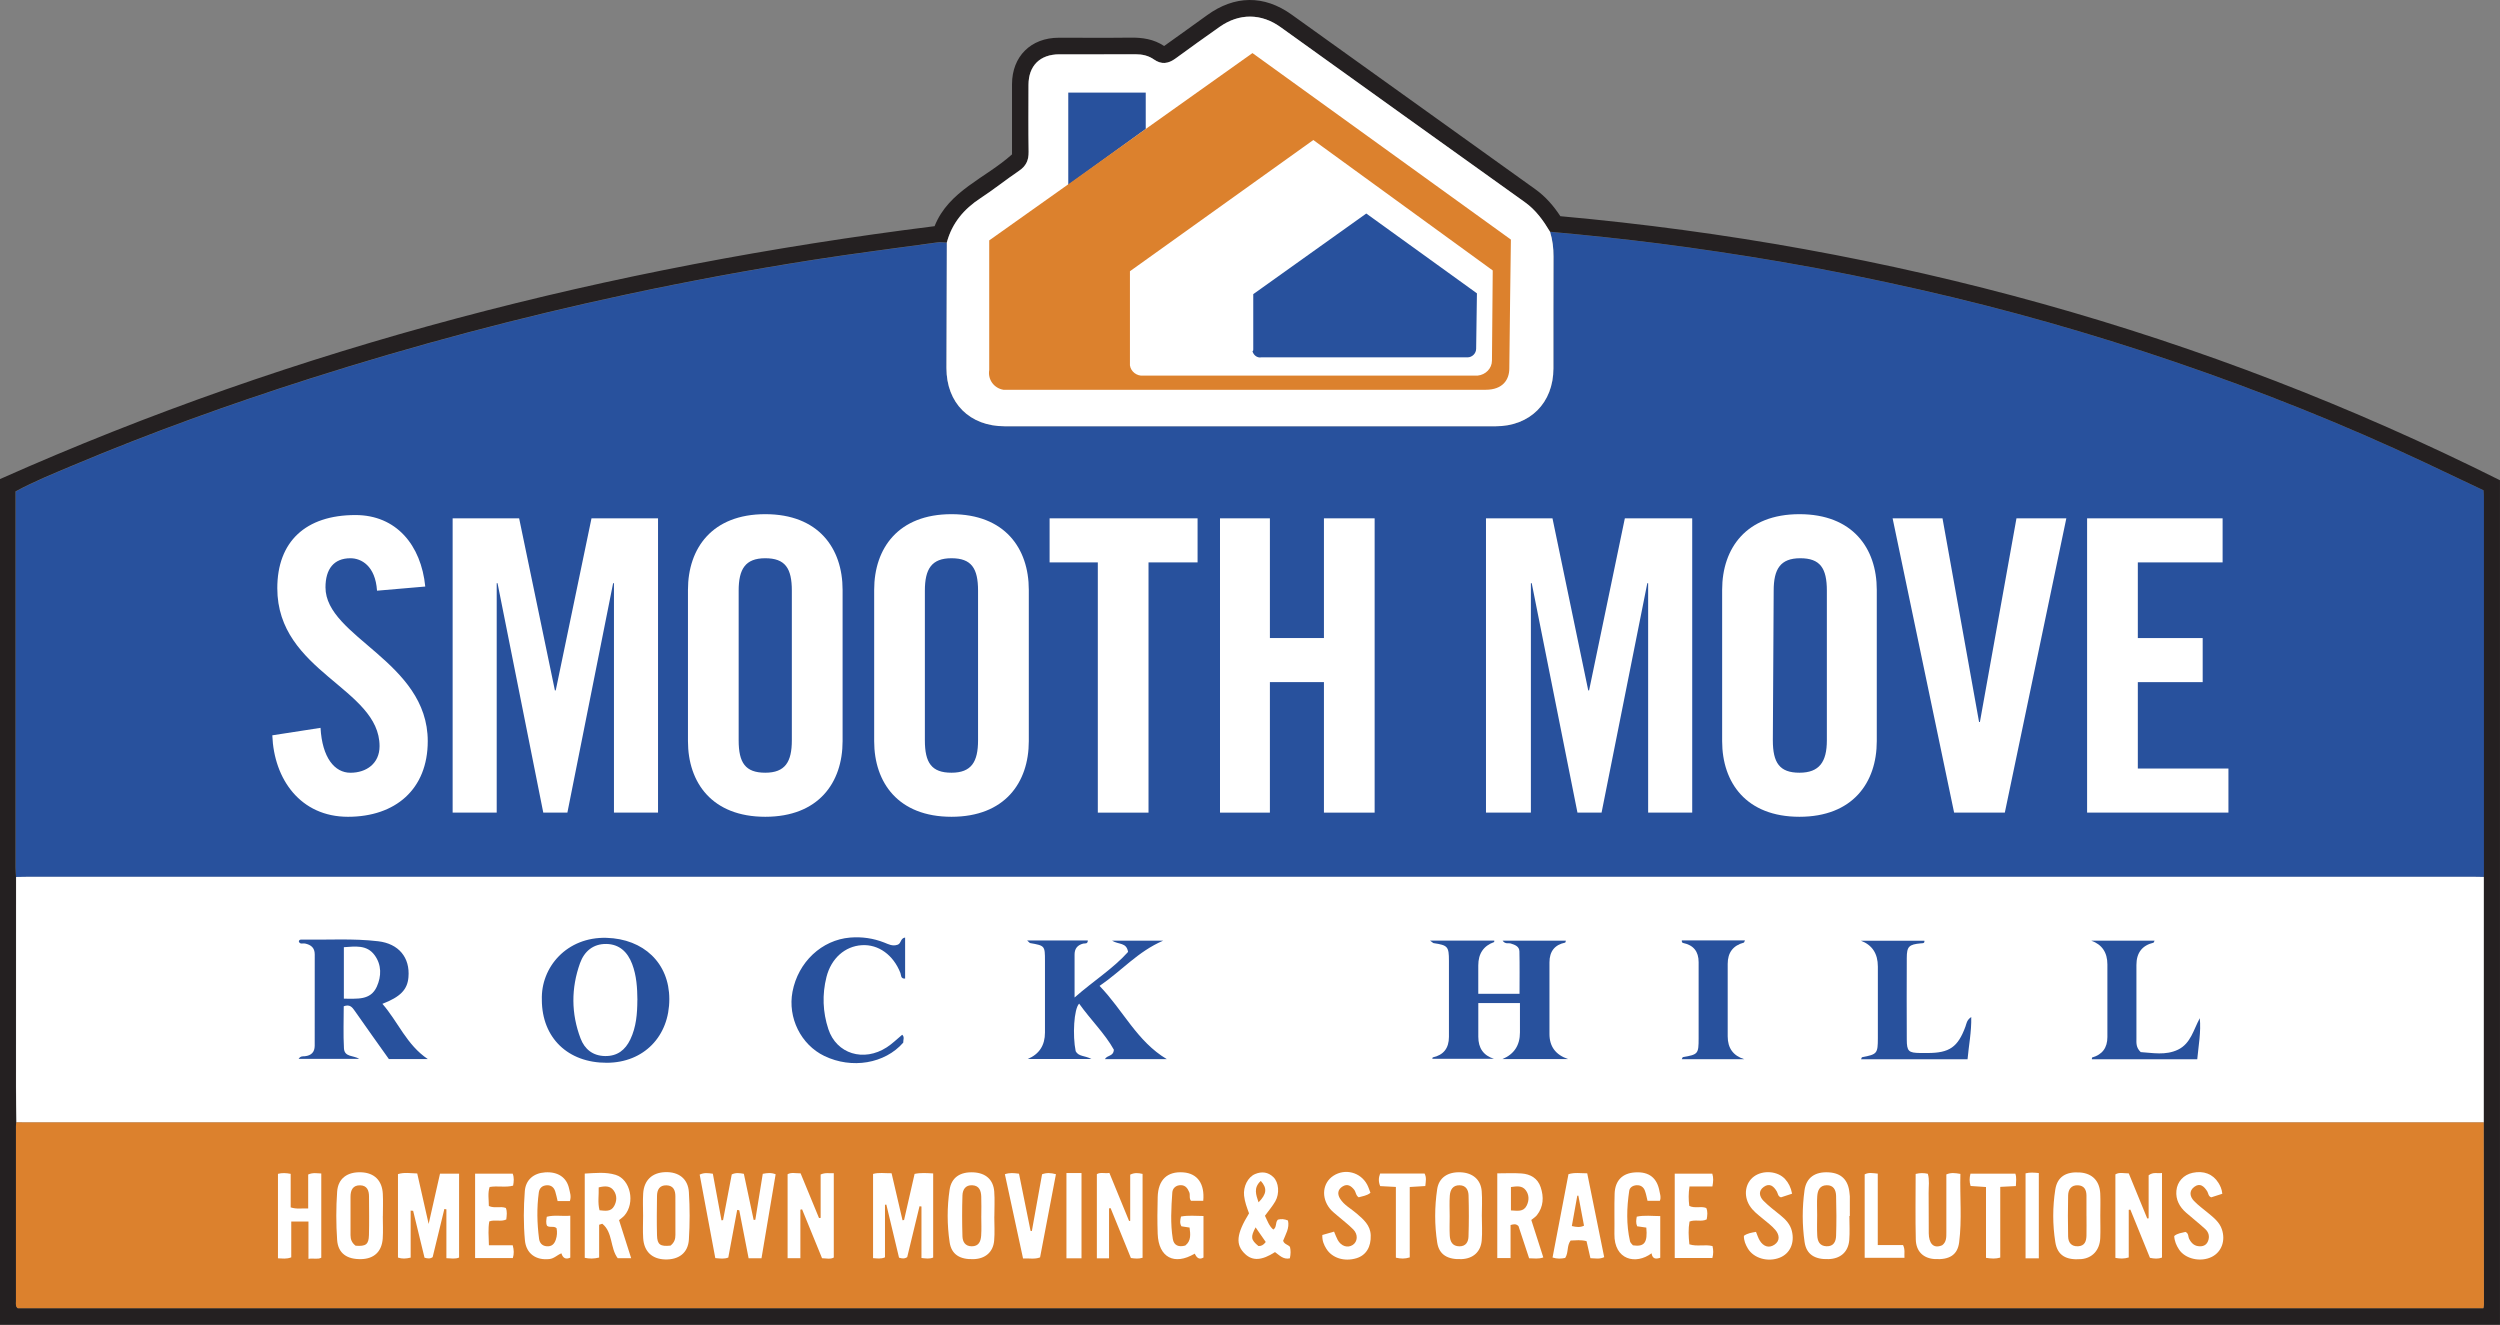 <?xml version="1.0" encoding="UTF-8"?> <svg xmlns="http://www.w3.org/2000/svg" id="b" viewBox="0 0 836.82 443.45"><rect x="0" y="0" width="836.82" height="443.45" fill="#808080" stroke="none"/><defs><style>.d{fill:#fff;}.e{fill:#242021;}.f{fill:#28519d;}.g{fill:#dc812d;}</style></defs><g id="c"><g><path class="f" d="M518.85,77.6c12.18,1.12,24.35,2.37,36.49,3.93,13.52,1.74,26.99,3.76,40.43,6.05,15.78,2.69,31.46,5.89,47.07,9.43,28.66,6.49,56.89,14.52,84.7,23.99,28.62,9.75,56.69,20.9,84.06,33.8,6.58,3.1,13.15,6.23,19.74,9.35,.05,.86,.12,1.55,.12,2.24,0,41.99,0,83.97,0,125.96,0,.4-.04,.8-.06,1.2-.9-.01-1.8-.04-2.7-.04-273.34,0-546.67,0-820.01,0-1.1,0-2.2,.03-3.3,.05-.06-1.1-.16-2.19-.16-3.29,0-40.8,0-81.61,0-122.41,0-1.08,0-2.17,0-3.32,6.33-3.42,12.81-6.03,19.23-8.73,26.03-10.97,52.58-20.52,79.49-29.1,34.92-11.13,70.31-20.53,106.16-28.19,20.62-4.4,41.35-8.24,62.18-11.51,13.86-2.18,27.78-3.92,41.67-5.85,.97-.14,1.99,.04,2.98,.07-.05,13.99-.11,27.98-.13,41.97-.02,11.74,7.76,19.5,19.53,19.5,54.76,0,109.52,0,164.27,0,11.54,0,19.35-7.82,19.37-19.36,.02-12.49-.03-24.98,.03-37.48,.01-2.83-.32-5.56-1.15-8.24Z"></path><g><path class="e" d="M836.82,443.45H0V160.36c99.61-44.33,204.27-71.04,312.83-84.65,4.73-11.9,16.99-16,25.92-24.04,0-7.71-.01-15.61,0-23.5,.02-9.29,6.31-15.53,15.65-15.54,8-.01,16,.07,24-.03,3.98-.05,7.75,.47,11.27,2.8,4.8-3.44,9.6-6.84,14.36-10.3,9.2-6.69,19.08-6.83,28.29-.23,27.21,19.48,54.38,39.01,81.6,58.48,3.39,2.43,6.05,5.48,8.38,9.02,110.28,9.97,215.3,38.76,314.51,88.38V443.45ZM5.49,375.67c-.05,.39-.15,.79-.15,1.18,0,19.6-.01,39.21,0,58.81,0,.77-.17,1.62,.6,2.23H831.25c.08-.53,.19-.91,.19-1.29-.02-20.3-.05-40.61-.08-60.91,0-27.39,.01-54.78,.02-82.17,.02-.4,.06-.8,.06-1.2,0-41.99,0-83.97,0-125.96,0-.69-.07-1.38-.12-2.24-6.59-3.12-13.16-6.25-19.74-9.35-27.37-12.89-55.44-24.04-84.06-33.8-27.81-9.47-56.04-17.5-84.7-23.99-15.61-3.54-31.29-6.74-47.07-9.43-13.44-2.29-26.91-4.31-40.43-6.05-12.14-1.56-24.3-2.81-36.49-3.93-2.26-3.77-4.73-7.27-8.42-9.9-27.3-19.49-54.54-39.07-81.8-58.62-6.45-4.63-13.79-4.69-20.34-.1-4.99,3.5-9.93,7.05-14.85,10.65-2.37,1.73-4.68,2.05-7.16,.3-1.86-1.31-3.95-1.76-6.22-1.75-8.5,.05-16.99,.01-25.49,.02-6.43,0-10.28,3.81-10.29,10.18-.01,7.5-.08,15,.04,22.49,.04,2.76-.85,4.72-3.17,6.29-4.38,2.97-8.51,6.3-12.94,9.19-5.57,3.64-9.55,8.36-11.28,14.86-1-.03-2.01-.21-2.99-.07-13.89,1.94-27.81,3.68-41.67,5.85-20.84,3.27-41.56,7.11-62.18,11.51-35.85,7.66-71.23,17.06-106.16,28.19-26.91,8.58-53.46,18.14-79.49,29.1-6.42,2.7-12.9,5.31-19.23,8.73,0,1.16,0,2.24,0,3.32,0,40.8,0,81.61,0,122.41,0,1.1,.1,2.19,.16,3.29,0,23.38-.03,46.77-.02,70.15,0,3.99,.09,7.99,.13,11.98Z"></path><path class="d" d="M5.38,293.55c1.1-.02,2.2-.05,3.3-.05,273.34,0,546.67,0,820.01,0,.9,0,1.8,.02,2.7,.04,0,27.39-.02,54.78-.02,82.17-.6,0-1.2,.01-1.8,.01-273.69,0-547.38,0-821.07,0-1,0-2-.02-3-.03-.05-3.99-.13-7.99-.13-11.98,0-23.38,.01-46.77,.02-70.15Z"></path><path class="g" d="M5.49,375.67c1,.01,2,.03,3,.03,273.69,0,547.38,0,821.07,0,.6,0,1.2,0,1.8-.01,.03,20.3,.06,40.61,.08,60.91,0,.38-.11,.76-.19,1.29H5.94c-.78-.6-.6-1.45-.6-2.23,0-19.6,0-39.21,0-58.81,0-.4,.1-.79,.15-1.18Z"></path></g><g><path class="d" d="M126.2,197.71c-.56-8.35-5.29-10.85-8.9-10.85-5.57,0-8.35,3.62-8.35,9.74,0,16.7,34.23,24.77,34.23,51.48,0,16.14-10.85,25.32-26.71,25.32s-24.77-12.52-25.32-27.27l16.14-2.5c.56,10.02,4.73,15.03,10.02,15.03s9.74-3.06,9.74-8.9c0-19.48-34.23-24.77-34.23-52.87,0-15.58,9.46-24.49,26.16-24.49,13.64,0,21.98,10.02,23.37,23.93l-16.14,1.39Z"></path><path class="d" d="M220.26,173.5v98.51h-14.75v-76.8h-.28l-15.31,76.8h-8.07l-15.31-76.8h-.28v76.8h-14.75v-98.51h22.26l11.97,57.6h.28l11.97-57.6h22.26Z"></path><path class="d" d="M230.28,197.43c0-13.91,8.07-25.32,25.88-25.32s25.88,11.41,25.88,25.32v50.65c0,13.91-8.07,25.32-25.88,25.32s-25.88-11.41-25.88-25.32v-50.65Zm16.97,50.37c0,7.51,2.23,10.85,8.9,10.85s8.9-3.62,8.9-10.85v-50.09c0-7.51-2.23-10.85-8.9-10.85s-8.9,3.62-8.9,10.85v50.09Z"></path><path class="d" d="M292.61,197.43c0-13.91,8.07-25.32,25.88-25.32s25.88,11.41,25.88,25.32v50.65c0,13.91-8.07,25.32-25.88,25.32s-25.88-11.41-25.88-25.32v-50.65Zm16.97,50.37c0,7.51,2.23,10.85,8.9,10.85s8.9-3.62,8.9-10.85v-50.09c0-7.51-2.23-10.85-8.9-10.85s-8.9,3.62-8.9,10.85v50.09Z"></path><path class="d" d="M367.75,188.25h-16.42v-14.75h49.53v14.75h-16.42v83.76h-16.97v-83.76h.28Z"></path><path class="d" d="M408.37,272.01v-98.51h16.7v40.07h18.09v-40.07h16.97v98.51h-16.97v-43.69h-18.09v43.69h-16.7Z"></path><path class="d" d="M566.43,173.5v98.51h-14.75v-76.8h-.28l-15.31,76.8h-8.07l-15.31-76.8h-.28v76.8h-15.03v-98.51h22.26l11.97,57.6h.28l11.97-57.6h22.54Z"></path><path class="d" d="M576.45,197.43c0-13.91,8.07-25.32,25.88-25.32s25.88,11.41,25.88,25.32v50.65c0,13.91-8.07,25.32-25.88,25.32s-25.88-11.41-25.88-25.32v-50.65Zm16.97,50.37c0,7.51,2.23,10.85,8.9,10.85s9.18-3.62,9.18-10.85v-50.09c0-7.51-2.23-10.85-8.9-10.85s-8.9,3.62-8.9,10.85l-.28,50.09Z"></path><path class="d" d="M674.96,173.5h16.7l-20.59,98.51h-16.97l-20.59-98.51h16.7l12.24,68.18h.28l12.24-68.18Z"></path><path class="d" d="M698.61,272.01v-98.51h45.36v14.75h-28.38v25.32h21.71v14.75h-21.71v28.94h30.33v14.75s-47.31,0-47.31,0Z"></path></g><path class="d" d="M518.85,77.6c.83,2.69,1.16,5.42,1.15,8.24-.06,12.49-.02,24.98-.03,37.48-.01,11.54-7.83,19.36-19.37,19.36-54.76,0-109.52,0-164.27,0-11.76,0-19.54-7.76-19.53-19.5,.02-13.99,.09-27.98,.13-41.97,1.73-6.5,5.71-11.21,11.28-14.86,4.42-2.89,8.56-6.22,12.94-9.19,2.32-1.57,3.21-3.53,3.17-6.29-.12-7.5-.05-14.99-.04-22.49,.01-6.37,3.86-10.17,10.29-10.18,8.5-.01,16.99,.03,25.49-.02,2.27-.01,4.36,.44,6.22,1.75,2.48,1.75,4.79,1.43,7.16-.3,4.92-3.59,9.86-7.15,14.85-10.65,6.55-4.59,13.88-4.53,20.34,.1,27.26,19.55,54.5,39.13,81.8,58.62,3.69,2.64,6.17,6.13,8.42,9.9Z"></path><g><polygon class="f" points="383.51 31 357.58 31 357.58 61.95 383.51 43.17 383.51 31"></polygon><path class="g" d="M419.23,17.77l-35.72,25.4-25.93,18.52-26.46,18.78v43.39c-.53,3.17,1.59,6.09,4.76,6.61h161.39c5.82,0,7.94-3.44,7.94-7.14s.53-43.13,.53-43.13l-86.52-62.44Z"></path><path class="d" d="M378.22,120.95v-30.16l61.38-43.92,60.06,43.66s-.26,27.52-.26,30.16-2.12,4.76-4.76,5.03h-111.92c-2.12,.26-4.23-1.32-4.5-3.44,0-.79,0-1.06,0-1.32Z"></path><path class="f" d="M419.5,116.98v-18.52l37.83-26.99,37.04,26.72s-.26,16.93-.26,18.52-1.32,2.91-2.91,2.91h-69.05c-1.32,.26-2.65-.79-2.91-2.12,.26,0,.26-.26,.26-.53Z"></path></g><path class="d" d="M137.46,405.23v15.73c-1.6,.38-2.85,.46-4.25-.02v-27.93c2.05-.66,4.11-.29,6.45-.22,1.23,5.42,2.45,10.84,3.82,16.9,1.35-6,2.56-11.33,3.8-16.82h6.39v28.07c-1.35,.56-2.67,.25-4.25,.21v-16.35c-.23-.04-.45-.08-.68-.12-1.31,5.41-2.63,10.82-3.92,16.12-.86,.6-1.63,.48-2.72,.19-1.25-5.14-2.53-10.42-3.81-15.7-.28-.02-.56-.05-.84-.07Z"></path><path class="d" d="M254.9,421.17h-4.32c-1.05-5.37-2.09-10.71-3.13-16.06-.23-.04-.46-.08-.69-.12-1,5.33-1.99,10.65-2.98,15.95-1.4,.54-2.68,.32-4.35,.18-1.74-9.28-3.48-18.63-5.23-27.95,1.55-.73,2.82-.51,4.41-.29,.96,5.16,1.92,10.38,2.89,15.6,.18-.02,.35-.04,.53-.07,.98-5.14,1.95-10.28,2.91-15.3,1.39-.65,2.56-.47,4.05-.2,1.08,5.08,2.18,10.26,3.28,15.44,.19-.02,.37-.05,.56-.07,.83-5.14,1.66-10.29,2.49-15.37,1.55-.29,2.81-.45,4.31,.15-1.57,9.31-3.13,18.61-4.73,28.09Z"></path><path class="d" d="M302.62,408.37c1.17-5.12,2.34-10.25,3.52-15.43,2.1-.45,4.05-.27,6.22-.16v28.16c-1.26,.51-2.44,.3-3.92,.15v-17.24c-.22-.03-.43-.06-.65-.09-1.38,5.72-2.77,11.45-4.12,17.03-.91,.61-1.67,.51-2.74,.19-1.39-5.83-2.82-11.8-4.24-17.76l-.46,.04v17.6c-1.41,.62-2.59,.35-3.99,.28v-28.19c1.88-.55,3.85-.2,6.2-.23,1.22,5.25,2.44,10.49,3.66,15.74,.17-.03,.35-.06,.52-.09Z"></path><path class="d" d="M723.69,420.95c-1.35,.48-2.6,.38-4.04,.08-2.17-5.35-4.37-10.74-6.56-16.14-.18,.03-.36,.06-.54,.08v15.94c-1.63,.5-2.96,.4-4.47,.14v-27.95c1.33-.82,2.82-.33,4.48-.33,2.05,5.01,4.12,10.05,6.18,15.08l.47-.04v-14.41c1.58-1.2,2.95-.52,4.47-.77v28.31Z"></path><path class="d" d="M267.91,421.16h-4.28v-28.11c1.26-.71,2.65-.28,4.35-.3,2.04,4.94,4.11,9.96,6.17,14.97,.18-.02,.36-.04,.54-.06v-14.52c1.6-.72,2.88-.35,4.4-.43v28.22c-1.14,.65-2.42,.27-3.93,.23-2.21-5.41-4.44-10.89-6.68-16.36l-.57,.11v16.26Z"></path><path class="d" d="M371.24,421.2h-4.09v-28.18c1.2-.73,2.6-.15,4.19-.41,2.23,5.44,4.41,10.75,6.59,16.07,.13,0,.25-.02,.38-.02v-15.47c1.5-.74,2.74-.57,4.14-.25v28.07c-1.32,.39-2.49,.29-3.91,.08-2.24-5.5-4.51-11.09-6.79-16.69l-.52,.07v16.73Z"></path><path class="d" d="M211.26,421.16h-4.49c-2.58-3.38-1.58-8.68-5.17-11.54-.35,.11-.7,.23-1.05,.34v10.98c-1.8,.44-3.23,.41-4.82,.09v-28.2c3.48-.18,6.95-.61,10.33,.42,4.98,1.52,6.65,9.36,2.96,13.61-.51,.59-1.2,1.03-1.81,1.55,1.36,4.28,2.65,8.34,4.06,12.75Zm-10.86-23.7c.09,2.56-.39,5.1,.28,7.65,1.94,.2,3.82,.55,4.9-1.42,.92-1.68,.99-3.54-.12-5.13-1.19-1.71-3.01-1.62-5.07-1.1Z"></path><path class="d" d="M501.18,421.09v-28.34c2.82,0,5.49-.15,8.14,.04,2.98,.22,5.39,1.6,6.39,4.61,1.09,3.28,.96,6.5-1.26,9.35-.48,.61-1.2,1.03-1.88,1.6,1.36,4.26,2.66,8.31,4.02,12.55-1.62,.57-3.06,.31-4.75,.28-1.21-3.66-2.41-7.31-3.56-10.78-.83-.83-1.6-.65-2.65-.35v11.05h-4.46Zm4.57-15.93c2.19,.1,4.2,.57,5.28-1.63,.85-1.73,.84-3.58-.31-5.12-1.25-1.67-3.1-1.32-4.97-1.08v7.84Z"></path><path class="d" d="M215.26,406.96c0-2.5-.13-5,.03-7.49,.29-4.42,2.97-6.95,7.32-7.12,4.52-.18,7.7,2.18,7.98,6.69,.33,5.27,.33,10.6,0,15.87-.28,4.5-3.4,6.8-8,6.66-4.35-.14-7.02-2.66-7.3-7.12-.16-2.49-.03-4.99-.03-7.49Zm9.18,9.98c1.29-1.03,1.65-2.21,1.64-3.59-.02-4.3,0-8.6-.01-12.9,0-2.02-.68-3.63-2.99-3.69-2.32-.06-3.13,1.5-3.16,3.53-.06,4.4-.12,8.8,0,13.2,.08,3.13,1.09,3.81,4.53,3.45Z"></path><path class="d" d="M93.04,392.92c1.39-.36,2.66-.31,4.26,0v11.22c2.04,.68,3.79,.26,5.86,.37v-11.37c1.57-.7,2.85-.4,4.38-.34v28.19c-1.17,.65-2.55,.1-4.29,.38v-12.48h-5.76v11.98c-1.65,.63-2.93,.37-4.45,.32v-28.25Z"></path><path class="d" d="M423.42,406.97c.84,1.69,1.37,3.41,2.79,4.6,1.26-.79,.56-2.36,1.55-3.33,1.07-.29,2.2-.21,3.36,.3,.59,2.56-.81,4.64-1.62,6.77,.34,1.2,1.59,1.23,2.29,2.06,.28,1.17,.28,2.44-.04,3.83-2.18,.49-3.48-1.03-4.97-2.09-4.38,2.83-7.48,3.03-10.01,.64-3.28-3.11-2.96-6.63,1.32-13.61-.69-1.85-1.43-3.82-1.66-5.9-.33-3.07,1.27-6.24,3.7-7.26,2.22-.93,4.33-.68,6.1,1.03,1.81,1.75,2.16,5.49,.64,8.13-.94,1.63-2.2,3.08-3.46,4.82Zm.26,8.76c-1.14-1.64-2.24-3.23-3.4-4.9-1.73,3.26-1.59,4.15,.95,6.25,.87,.05,1.64-.26,2.45-1.35Zm-1.66-20.45c-2.54,2.34-1.57,4.68-.75,7.17,2.72-2.74,2.98-4.72,.75-7.17Z"></path><path class="d" d="M128.14,407.1c0,2.5,.14,5-.03,7.48-.31,4.36-2.9,6.76-7.13,6.88-4.81,.14-7.82-1.92-8.13-6.41-.37-5.36-.37-10.79,0-16.15,.31-4.49,3.46-6.7,8.11-6.5,4.34,.19,6.95,2.74,7.18,7.21,.13,2.49,.02,4.99,.02,7.49,0,0-.01,0-.02,0Zm-9.09,9.88c3.42,.25,4.37-.42,4.45-3.59,.11-4.3,.04-8.6,.02-12.9,0-2-.65-3.68-2.96-3.73-2.45-.06-3.22,1.62-3.23,3.78-.01,4.3,0,8.6,0,12.9,0,1.38,.4,2.55,1.72,3.55Z"></path><path class="d" d="M703.03,406.96c0,2.5,.09,5-.02,7.49-.18,4.04-2.67,6.7-6.38,7.01-5.07,.41-7.95-1.23-8.66-5.69-.93-5.82-.92-11.75-.01-17.57,.67-4.34,3.63-6.1,8.35-5.73,4.03,.31,6.5,2.83,6.7,7.01,.12,2.49,.02,4.99,.02,7.49Zm-4.63,.12c0-2.29,.01-4.57,0-6.86-.01-1.91-.72-3.37-2.84-3.47-2.27-.11-3.25,1.39-3.3,3.39-.1,4.57-.1,9.15,0,13.72,.04,2.03,1.07,3.43,3.35,3.3,2.21-.12,2.74-1.68,2.79-3.52,.05-2.19,.01-4.37,.01-6.56Z"></path><path class="d" d="M398.18,410.9c-.94-.14-1.81-.28-2.72-.42-.63-1.02-.43-2.08-.14-3.27,2.44-.47,4.89-.19,7.52-.18v13.9c-1.56,.91-2.32-.08-2.95-1.3-6.82,4.06-12.09,1.26-12.38-6.63-.15-4.09-.11-8.2,0-12.3,.15-5.81,3.22-8.69,8.61-8.27,4.72,.37,7.17,3.82,6.64,9.52h-4.09c-.73-.86-.2-1.96-.59-2.87-.54-1.26-1.21-2.32-2.76-2.37-1.72-.05-2.83,1.07-2.92,2.47-.35,5.17-.67,10.38,.17,15.53,.35,2.2,1.99,2.82,4.17,2.21,2.02-1.58,1.73-3.75,1.44-6.05Z"></path><path class="d" d="M555.61,401.94h-4.14c-.28-1.12-.47-2.3-.88-3.39-.46-1.23-1.42-1.9-2.79-1.82-1.23,.07-2.28,.72-2.45,1.86-.85,5.65-1.02,11.31,.27,16.93,.12,.52,.68,.94,.97,1.33,3.84,.56,4.94-.9,4.48-5.94-1.01-.15-2.06-.3-3.07-.44-.47-1.1-.33-2.07-.13-3.22,2.52-.54,5.08-.2,7.86-.19v13.95c-1.37,.45-2.59,.53-2.91-1.5-5.19,3.92-12.57,2.3-12.43-6.48,.07-4.49-.08-8.99,.07-13.48,.16-4.44,2.63-6.86,6.88-7.12,4.65-.29,7.37,1.85,8.16,6.43,.17,.96,.58,1.92,.1,3.08Z"></path><path class="d" d="M190.76,402.03h-4.11c-.26-1.09-.46-2.14-.78-3.17-.42-1.39-1.36-2.21-2.87-2.12-1.49,.09-2.43,.92-2.64,2.39-.72,5.17-.59,10.36,.08,15.52,.18,1.36,.98,2.38,2.55,2.51,1.7,.14,2.58-.76,3.07-2.25,.42-1.26,.49-2.53,.24-3.8-.92-.88-2.21-.06-3.18-.8-.45-.9-.26-1.88-.1-3.03,2.51-.67,5.08-.12,7.87-.35v14.04c-1.57,.7-2.5,.12-2.97-1.45-1.42,.55-2.42,1.75-4.03,1.92-4.49,.49-7.78-1.82-8.19-6.29-.5-5.48-.45-10.99-.03-16.47,.29-3.73,2.93-6.01,6.8-6.26,4.28-.28,7.25,1.7,8.04,5.51,.25,1.23,.79,2.49,.24,4.09Z"></path><path class="d" d="M496.02,407.09c0,2.69,.18,5.4-.04,8.07-.32,3.86-2.87,6.12-6.68,6.3-4.75,.22-7.59-1.48-8.22-5.52-.92-5.93-.89-11.94-.02-17.87,.58-3.91,3.59-5.86,7.88-5.67,4.03,.18,6.72,2.46,7.03,6.32,.22,2.77,.04,5.58,.04,8.37Zm-10.77-.01c0,2.19-.1,4.38,.03,6.57,.12,1.94,.88,3.5,3.21,3.53,2.24,.02,3.01-1.55,3.06-3.31,.15-4.57,.15-9.15,.02-13.72-.05-1.76-.81-3.37-3-3.41-2.32-.04-3.14,1.57-3.28,3.48-.17,2.28-.04,4.57-.04,6.86Z"></path><path class="d" d="M619.04,407.02c0,2.69,.18,5.4-.04,8.07-.34,3.99-2.94,6.24-6.92,6.37-4.69,.16-7.45-1.62-8.04-5.75-.82-5.74-.81-11.55-.02-17.28,.6-4.31,3.6-6.3,8.17-6.01,4.15,.26,6.46,2.54,6.88,6.82,.04,.4,.11,.79,.12,1.19,.01,2.2,0,4.39,0,6.59-.05,0-.09,0-.14,0Zm-10.79-.37c0,2.29-.09,4.58,.03,6.86,.09,1.92,.76,3.56,3.09,3.65,2.4,.1,3.16-1.61,3.22-3.48,.15-4.47,.13-8.95,0-13.42-.06-1.89-.81-3.59-3.18-3.53-2.32,.06-2.99,1.75-3.13,3.65-.14,2.08-.03,4.18-.03,6.27Z"></path><path class="d" d="M332.82,407.22c0,2.69,.19,5.4-.05,8.07-.34,3.81-2.94,6.03-6.79,6.18-4.71,.19-7.51-1.59-8.11-5.66-.87-5.84-.88-11.74-.01-17.58,.61-4.1,3.56-6.05,8.04-5.81,4.06,.22,6.6,2.45,6.9,6.42,.21,2.78,.04,5.58,.04,8.37,0,0-.01,0-.02,0Zm-4.37-.14h.02c0-2.19,.07-4.38-.02-6.57-.08-1.9-.63-3.63-2.96-3.77-2.34-.14-3.26,1.49-3.33,3.39-.15,4.57-.14,9.15,0,13.72,.06,1.77,.88,3.3,3.08,3.32,2.4,.02,3.04-1.66,3.18-3.54,.16-2.18,.04-4.37,.04-6.56Z"></path><path class="d" d="M532.36,421.15c-.46-2.01-.88-3.83-1.3-5.7-1.87-.51-3.62-.27-5.33-.21-1.35,1.8-.64,4.05-1.82,5.83-1.29,.26-2.65,.36-4.23-.14,1.78-9.31,3.55-18.58,5.33-27.9,2.04-.64,4-.29,6.28-.29,1.9,9.4,3.79,18.73,5.68,28.07-1.57,.73-2.95,.39-4.61,.34Zm-6.22-10.76c1.52,.36,2.75,.52,4.07-.12-.63-3.38-1.26-6.72-1.89-10.06-.12,0-.24,.02-.36,.03-.59,3.3-1.18,6.6-1.82,10.14Z"></path><path class="d" d="M641.22,392.95c1.53-.37,2.7-.36,4.08-.05,.62,2.08,.24,4.28,.27,6.42,.07,4.5-.02,9,.04,13.5,.04,3.11,1.37,5.34,4.49,4,1.44-1.07,1.4-2.69,1.4-4.3,0-6.48,0-12.96,0-19.41,1.57-.67,2.92-.48,4.7-.17-.21,7.64,.55,15.31-.42,22.92-.55,4.27-3.32,5.86-8.12,5.59-3.8-.21-6.29-2.5-6.39-6.53-.18-7.28-.05-14.56-.05-21.98Z"></path><path class="d" d="M743.84,399.6c-1.34,.43-2.55,.82-3.68,1.18-1.02-.38-.93-1.34-1.33-1.99-1.06-1.68-2.42-2.97-4.36-1.5-1.81,1.36-1.47,3.25-.08,4.7,1.44,1.5,3.16,2.73,4.77,4.07,1.84,1.53,3.75,3.02,4.56,5.41,1.29,3.82-.09,7.58-3.35,9.23-3.73,1.88-8.93,.73-11.01-2.49-.87-1.34-1.51-2.78-1.59-4.48,1.12-.96,2.52-1.04,3.76-1.37,1.13,.48,.85,1.58,1.25,2.34,.81,1.56,1.9,2.51,3.74,2.47,1.24-.03,2.1-.6,2.56-1.72,.64-1.57,.22-3.01-.96-4.09-2.06-1.88-4.26-3.6-6.36-5.44-2.22-1.94-3.53-4.35-3.26-7.36,.28-3.06,2.44-5.35,5.44-5.99,3.66-.79,6.77,.39,8.6,3.32,.63,1.01,1.17,2.08,1.33,3.71Z"></path><path class="d" d="M336.36,393.05c1.64-.58,3.01-.4,4.73-.18,1.28,6.34,2.58,12.74,3.87,19.14,.14,.02,.28,.04,.43,.06,1.14-6.35,2.28-12.7,3.42-19.01,1.53-.56,2.87-.5,4.64-.02-1.77,9.28-3.53,18.52-5.31,27.84-1.81,.71-3.58,.25-5.7,.37-2.03-9.43-4.05-18.81-6.08-28.2Z"></path><path class="d" d="M560.58,421.1v-28.25h12.57c.44,1.4,.34,2.66,.04,4.3h-7.67c-.37,2.41-.33,4.45-.07,6.5,1.86,.93,3.85-.02,5.68,.7,.56,1.23,.36,2.49,.15,3.81-1.77,.92-3.77-.06-5.75,.73-.45,2.45-.33,4.97-.05,7.62,2.58,.84,5.23-.06,7.75,.59,.29,1.32,.33,2.58-.05,4h-12.6Z"></path><path class="d" d="M442.64,413.38c1.32-.38,2.53-.73,3.91-1.12,.44,1.02,.76,1.95,1.22,2.79,1.15,2.09,3.3,2.79,5.01,1.68,1.66-1.07,1.88-3.49,.2-5.2-1.67-1.7-3.61-3.13-5.41-4.7-.83-.72-1.72-1.4-2.4-2.24-3.02-3.74-2.47-8.68,1.16-11.03,3.91-2.54,9.08-1.2,11.3,2.97,.46,.87,.74,1.83,1.1,2.74-1.23,1-2.64,1.1-3.94,1.5-.98-.61-.91-1.78-1.52-2.54-1.03-1.29-2.24-2.09-3.85-1.1-1.66,1.03-1.84,2.53-.85,4.12,1.36,2.18,3.68,3.32,5.54,4.95,2.27,1.98,4.59,3.88,4.71,7.27,.14,3.92-1.55,6.72-4.79,7.7-4.05,1.22-8.16-.06-10.09-3.21-.78-1.27-1.4-2.63-1.32-4.59Z"></path><path class="d" d="M599.86,399.56c-1.39,.46-2.61,.85-3.72,1.22-1.07-.33-1-1.3-1.39-1.96-1.04-1.76-2.39-2.93-4.36-1.54-1.92,1.36-1.48,3.25-.1,4.66,1.74,1.77,3.76,3.28,5.69,4.85,1.74,1.41,3.24,3,3.8,5.23,1.01,4.04-.62,7.6-4.06,8.96-3.94,1.56-8.69,.23-10.66-3.06-.76-1.27-1.36-2.65-1.33-4.25,1.18-.87,2.53-1.06,4.05-1.33,.43,1.02,.73,2.07,1.29,2.96,1.17,1.86,2.95,2.61,4.85,1.36,1.99-1.32,1.72-3.33,.36-4.95-1.21-1.43-2.78-2.57-4.23-3.79-1.61-1.34-3.32-2.58-4.44-4.42-2.07-3.39-1.42-7.56,1.5-9.7,3.05-2.23,7.96-1.83,10.42,.88,1.16,1.28,1.92,2.77,2.33,4.86Z"></path><path class="d" d="M159.03,421.1v-28.25h12.59c.51,1.39,.38,2.64,.13,4.02-2.54,.69-5.16-.02-7.86,.45-.68,2.06-.26,4.21-.26,6.36,1.9,.89,3.87-.03,5.69,.66,.51,1.25,.29,2.52,.15,3.85-1.78,.87-3.75-.05-5.69,.65-.44,2.49-.21,5.04-.13,7.98h7.97c.44,1.64,.47,2.89,.04,4.29h-12.62Z"></path><path class="d" d="M477.09,397c-1.78,.11-3.33,.21-5.21,.32v23.57c-1.67,.52-3.01,.46-4.64,.09v-23.68c-1.93-.1-3.58-.19-5.25-.28-.6-1.43-.58-2.75-.02-4.21h14.87c.71,1.33,.41,2.6,.25,4.19Z"></path><path class="d" d="M664.77,421.04v-23.71c-1.89-.13-3.53-.24-5.16-.35-.44-1.43-.4-2.68-.04-4.12h15.03c.47,1.34,.2,2.67,.17,4.15-1.8,.09-3.37,.17-5.23,.27v23.67c-1.62,.47-2.96,.35-4.76,.09Z"></path><path class="d" d="M624.16,421.04v-27.94c1.35-.74,2.71-.41,4.38-.25v23.9h8.46c.76,1.56,.36,2.82,.48,4.28h-13.32Z"></path><path class="d" d="M362.01,421.19h-5.04v-28.54h5.04v28.54Z"></path><path class="d" d="M682.45,421.19h-4.44v-28.44c1.51-.38,2.87-.25,4.44-.1v28.54Z"></path><path class="f" d="M494.83,335.75c0,3.9,0,7.59,0,11.29q0,5.73,5.25,7.38h-20.64c.04-.15,.06-.46,.14-.48q5.41-1.17,5.42-6.86c0-8.5,0-17,0-25.5,0-4.74-.4-5.19-5.09-5.88-.23-.03-.44-.29-1.24-.86h21.51c-.03,.32-.01,.48-.05,.49q-5.31,1.88-5.31,7.83v9.49h13.81c0-4.69,.07-9.45-.04-14.2-.04-1.66-1.49-2.2-2.88-2.63-.81-.25-1.82,.34-2.75-.96h21.18c-.1,.31-.13,.63-.21,.65q-5.27,1.08-5.28,6.61c0,8,0,16,0,24q0,6.27,6.22,8.37h-21.94q5.84-2.45,5.84-8.9v-9.84h-13.96Z"></path><path class="f" d="M99.96,354.42c.66-1,1.45-.81,2.08-.87,2.16-.22,3.29-1.38,3.3-3.51,.03-10.2,.01-20.4,.01-30.6,0-2.2-1.26-3.2-3.27-3.62-.69-.14-1.65,.38-2.05-.65,.1-.75,.68-.66,1.13-.66,8.49,.14,16.99-.45,25.46,.56,6.81,.81,10.67,5.42,10.1,12.04-.35,4.13-2.67,6.57-8.72,8.9,5.24,6,8.09,13.72,15.2,18.49h-13.03c-3.71-5.22-7.6-10.65-11.42-16.13-.86-1.23-1.65-2.3-3.69-1.54,0,4.6-.19,9.36,.07,14.09,.17,3,3.25,2.3,5.1,3.51h-20.28Zm15.15-20.13c4.39-.05,8.88,.67,11.01-4.01,1.58-3.48,1.65-7.32-.72-10.55-2.63-3.59-6.56-2.91-10.3-2.68v17.24Z"></path><path class="f" d="M360.05,351.85c.99,1.88,3.02,1.41,5.27,2.62h-21.31q5.77-2.41,5.77-8.85c0-8,0-16,0-24,0-5.04-.04-5.08-4.93-5.94-.22-.04-.4-.32-1.03-.88h20.31c-.04,1.29-1,.91-1.57,1.05-1.91,.5-2.87,1.68-2.87,3.66,0,4.49,0,8.97,0,14.38,6.34-5.58,12.96-9.71,17.91-15.26-.54-3.28-3.13-2.36-5.37-3.77h17.13c-8.51,3.64-13.96,10.16-21.31,15.15,7.85,8.07,12.52,18.58,22.53,24.52h-20.74c.8-1.46,2.86-.82,3-3.17-2.96-5.34-7.76-9.99-11.62-15.42-1.76,1.78-2.23,10.7-1.16,15.91Z"></path><path class="f" d="M181.38,334.72c-.41-10.99,8.38-21.18,21.65-20.8,12.35,.36,20.99,8.4,21.01,20.48,.03,12.51-8.58,21.3-20.89,21.34-13.04,.05-21.73-8.34-21.78-21.03Zm31.98,.04c-.04-4.11-.28-8.18-1.76-12.08-1.52-4.01-4.27-6.64-8.64-6.71-4.38-.07-7.39,2.45-8.82,6.46-2.98,8.37-2.97,16.84,.19,25.16,1.37,3.61,4.11,5.84,8.22,5.9,4.09,.06,6.75-2.02,8.44-5.57,1.99-4.17,2.33-8.63,2.35-13.15Z"></path><path class="f" d="M300.45,316.23c1.27-.43,.9-2.19,2.52-2.41v13.74c-1.55,.1-1.29-1.14-1.57-1.86-2.35-6.04-7.36-9.67-12.92-9.32-5.65,.35-10.26,4.4-11.84,10.66-1.47,5.85-1.25,11.72,.63,17.43,2.72,8.29,11.82,11.11,19.57,6.09,1.83-1.18,3.4-2.76,5.15-4.2,.88,.76,.29,1.76,.35,2.64-6.17,7.05-17.21,8.9-26.42,4.46-7.83-3.78-12.3-12.8-10.65-21.5,1.89-9.95,9.81-17.35,19.3-18.13,3.96-.32,7.74,.23,11.44,1.68,1.36,.54,2.73,1.32,4.43,.72Z"></path><path class="f" d="M658.58,354.56h-35.62c.17-.38,.22-.67,.32-.68,5.06-.97,5.28-1.22,5.29-6.38,0-7.99,0-15.98,0-23.97q0-6.5-5.68-8.65h21.26c.11,.97-.6,.83-1.16,.88-4.02,.37-4.73,1.04-4.74,4.9-.04,9.09-.04,18.18,0,27.27,.02,3.98,.58,4.49,4.53,4.54,.8,0,1.6,0,2.4,0,7.37,0,10.19-1.97,12.72-8.88,.35-.96,.38-2.11,1.93-3.18,.1,5.07-.84,9.56-1.24,14.15Z"></path><path class="f" d="M721.18,314.89c-.19,.36-.25,.64-.36,.66q-5.7,1.37-5.7,7.45c0,8.2,0,16.4,0,24.6,0,1.48-.19,3.03,1.44,4.57,3.95,.25,8.37,1.18,12.5-.83,4.25-2.06,5.17-6.68,7.27-10.52,.45,4.65-.42,9.08-.85,13.74h-35.27c.02-.24,0-.56,.07-.58q5.12-1.45,5.12-6.85c0-8.1,0-16.2,0-24.3q0-6.01-5.37-7.95h21.17Z"></path><path class="f" d="M583.83,354.54h-20.89c.2-.38,.26-.67,.37-.69,5.1-.88,5.27-1.07,5.27-6.33,0-8.49,0-16.98,0-25.47q0-5.33-5.15-6.4c-.27-.06-.53-.2-.48-.88h21.14c-.22,.44-.26,.72-.38,.75q-5.4,1.45-5.4,7.12c0,8.09,0,16.18,0,24.27q0,5.88,5.53,7.63Z"></path></g></g></svg> 